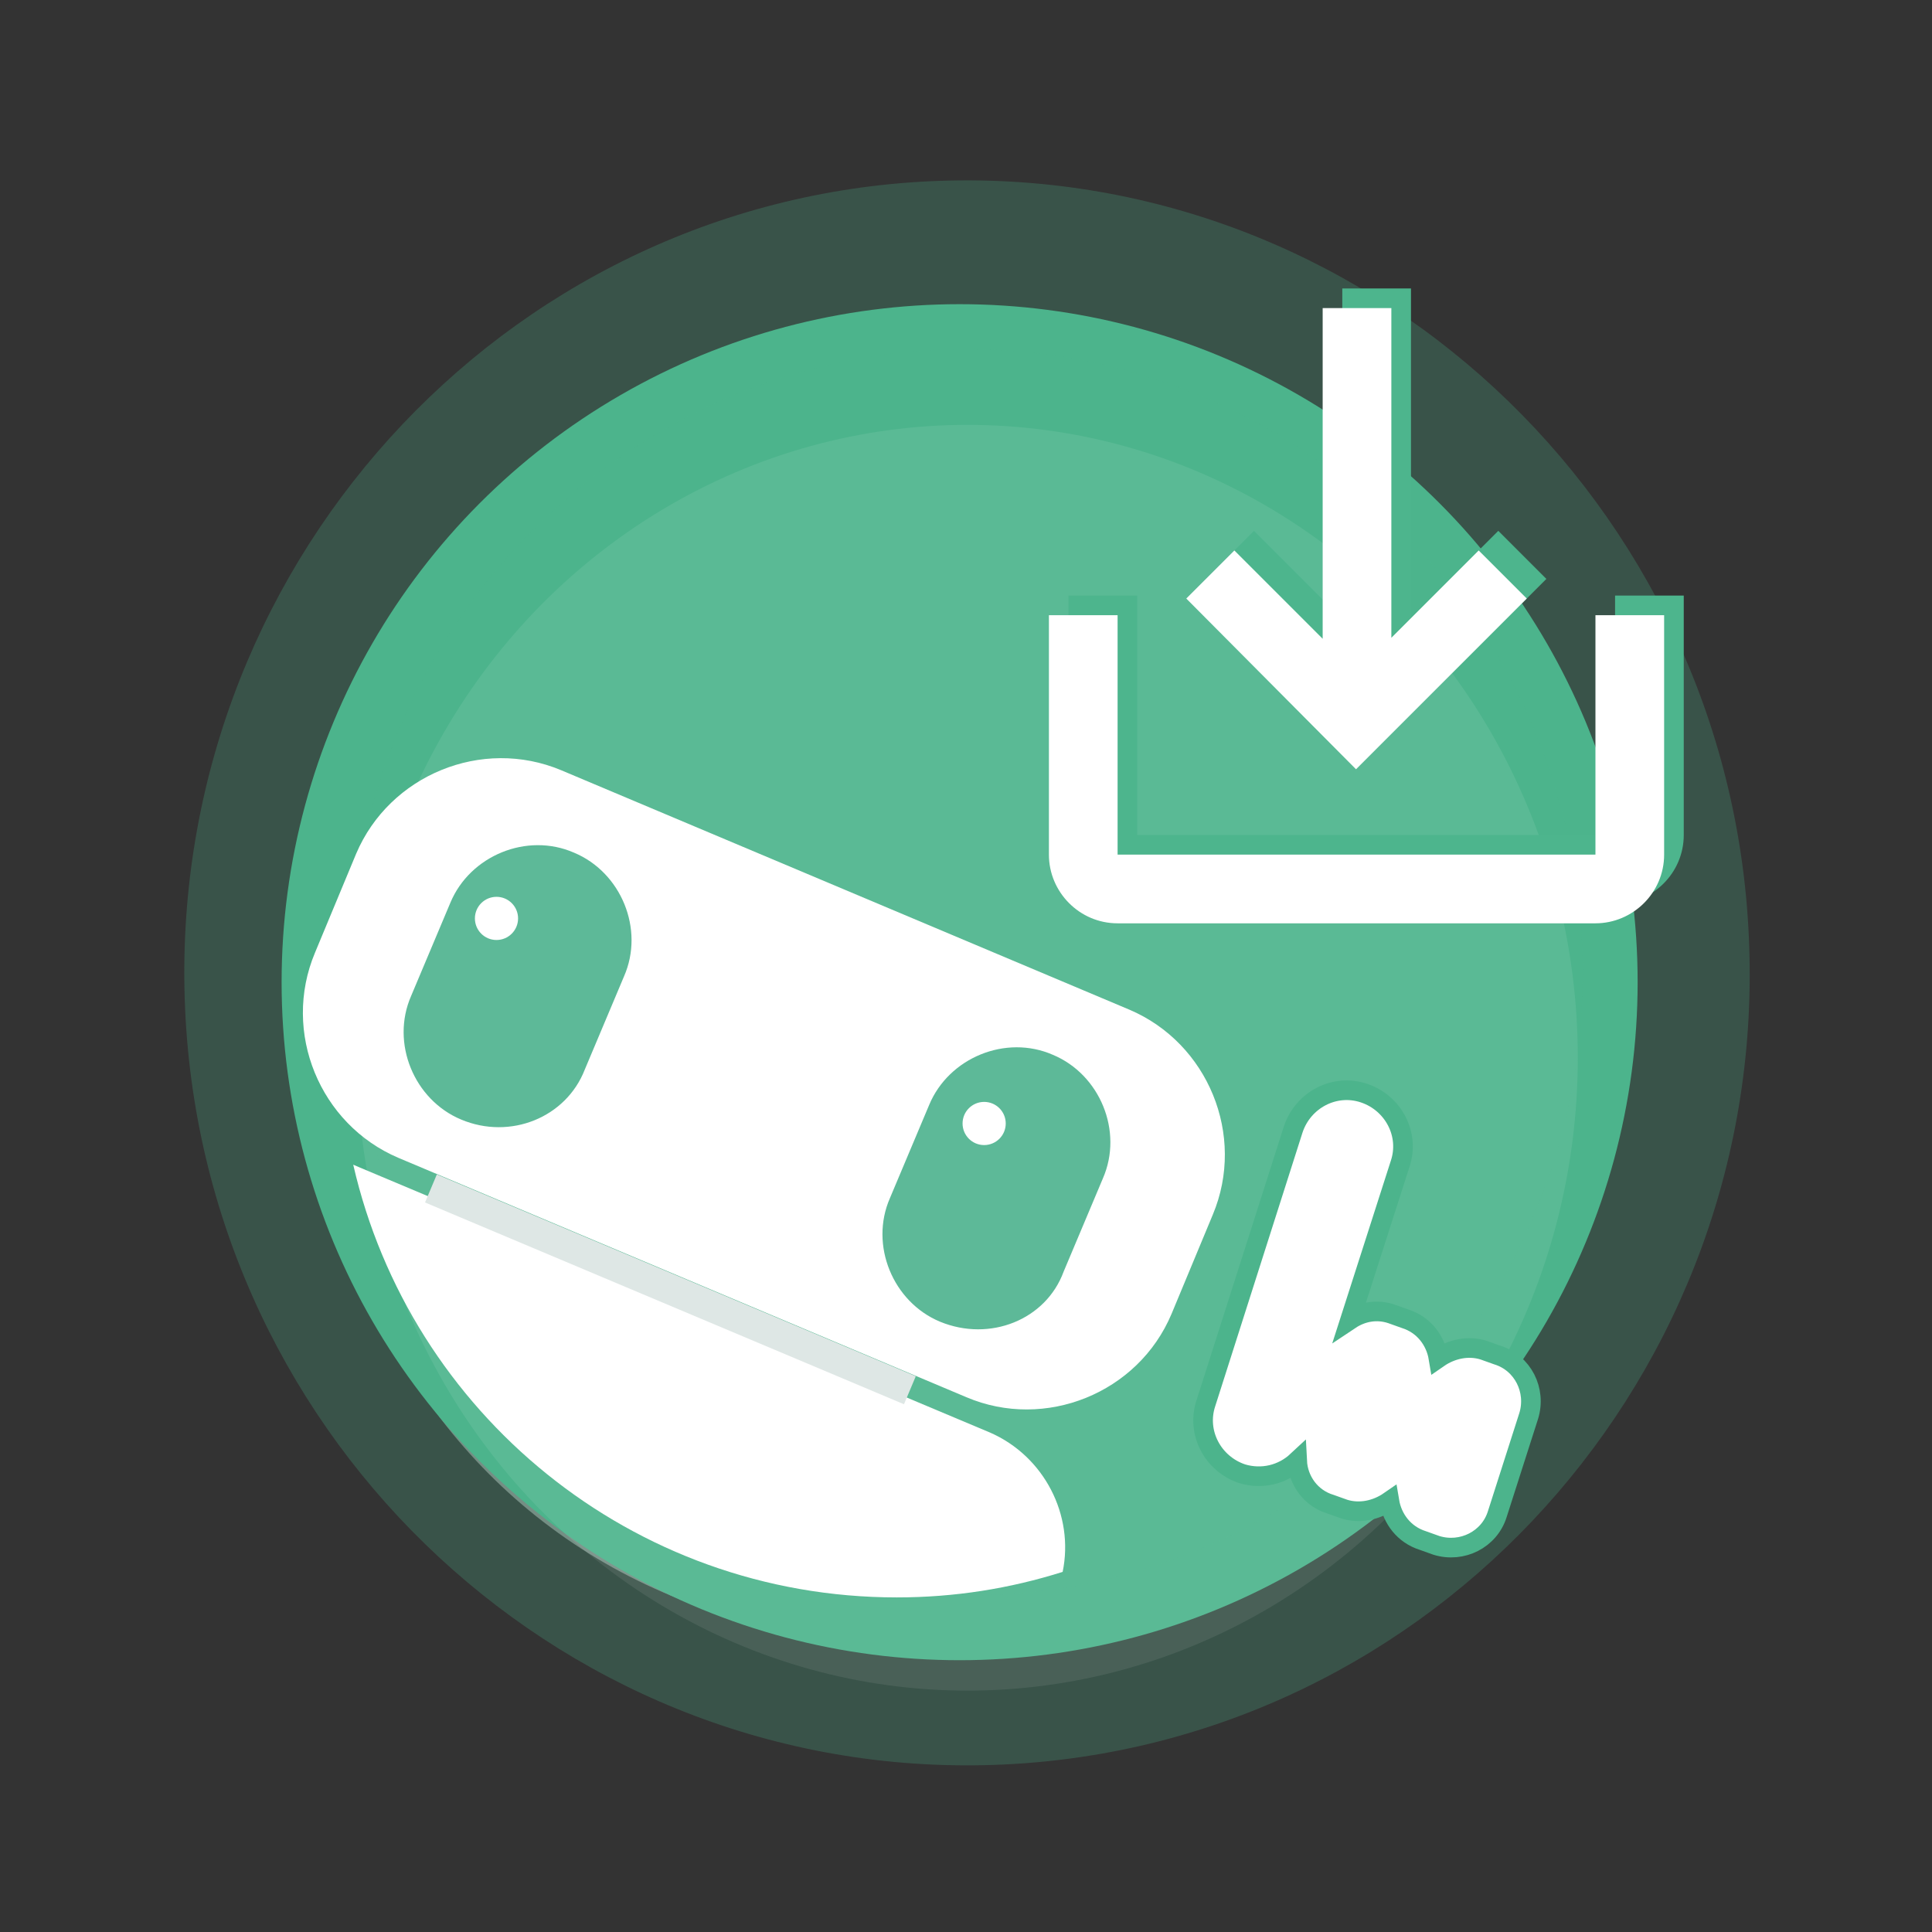 <?xml version="1.0" encoding="utf-8"?>
<!-- Generator: Adobe Illustrator 25.4.1, SVG Export Plug-In . SVG Version: 6.00 Build 0)  -->
<svg version="1.0" id="Ebene_1" xmlns="http://www.w3.org/2000/svg" xmlns:xlink="http://www.w3.org/1999/xlink" x="0px" y="0px"
	 viewBox="0 0 196.9 196.9" style="enable-background:new 0 0 196.9 196.9;" xml:space="preserve">
<rect x="0" y="0" width="196.9" height="196.9" fill="#333333" stroke="none"/>
<style type="text/css">
	.st0{opacity:0.39;fill:#FFFFFF;}
	.st1{fill:#4CB48C;}
	.st2{opacity:0.25;fill:#4DB48C;}
	.st3{opacity:8.000000e-02;fill:#FFFFFF;}
	.st4{fill:#FFFFFF;}
	.st5{fill:#5DB998;}
	.st6{fill:#DEE7E5;}
	.st7{fill:#FFFFFF;stroke:#4CB48C;stroke-width:2;stroke-miterlimit:10;}
	.st8{fill:#4DB58D;}
	.st9{fill:none;}
	.st10{opacity:0.18;fill:#57BF9B;enable-background:new    ;}
	.st11{fill:#57BF9B;}
	.st12{fill:#4FAA87;}
	.st13{fill:#666666;}
	.st14{fill:#DFE8E6;}
	.st15{fill:#FFFFFF;stroke:#4CB48C;stroke-width:3;stroke-miterlimit:10;}
	.st16{opacity:0.25;fill:#4EB58D;enable-background:new    ;}
	.st17{opacity:8.000000e-02;fill:#FFFFFF;enable-background:new    ;}
	.st18{fill:#5EBA98;}
	.st19{fill:#DEE7E4;}
</style>
<g>
	<circle class="st0" cx="90" cy="110.2" r="56.7"/>
	<g>
		<circle class="st1" cx="97.8" cy="100.1" r="69.1"/>
		<path class="st2" d="M100.2,179.9c-44,0.9-80.5-34.6-81.4-79.1c-0.9-44.5,34.1-81.5,78.1-82.4c44-0.9,80.5,34.6,81.4,79.1
			C179.3,142,144.2,179,100.2,179.9z M97.2,35.6c-34.6,0.7-62.2,29.8-61.5,64.8s29.5,62.9,64.1,62.2c34.6-0.7,62.2-29.8,61.5-64.8
			S131.9,34.9,97.2,35.6z"/>
	</g>
	<ellipse class="st3" cx="98.6" cy="107.8" rx="62.2" ry="64.5"/>
	<g>
		<path class="st4" d="M98.5,142.4L40.6,118c-8-3.4-11.9-12.8-8.5-20.9l4.2-10.1c3.4-8,12.8-11.9,20.9-8.5l57.9,24.4
			c8,3.4,11.9,12.8,8.5,20.9l-4.2,10.1C116,142,106.5,145.8,98.5,142.4z"/>
		<path class="st4" d="M108.3,160.2c-5.4,1.7-11,2.6-16.9,2.6c-27,0-49.6-18.8-55.4-44.1c0.2,0.1,0.5,0.2,0.7,0.3l64.2,27
			C106.4,148.4,109.5,154.4,108.3,160.2z"/>
		<path class="st5" d="M47,114.1L47,114.1c-4.8-2-7.2-7.8-5.1-12.6l4-9.5c2-4.8,7.8-7.2,12.6-5.1l0,0c4.8,2,7.2,7.8,5.1,12.6l-4,9.5
			C57.7,113.9,52,116.2,47,114.1z"/>
		<path class="st5" d="M95.8,134.7L95.8,134.7c-4.8-2-7.2-7.8-5.1-12.6l4-9.5c2-4.8,7.8-7.2,12.6-5.1l0,0c4.8,2,7.2,7.8,5.1,12.6
			l-4,9.5C106.6,134.5,100.9,136.8,95.8,134.7z"/>
		<circle class="st4" cx="50.6" cy="93.6" r="2.2"/>
		<circle class="st4" cx="100.3" cy="114.5" r="2.2"/>
		
			<rect x="66.9" y="104.9" transform="matrix(0.388 -0.921 0.921 0.388 -79.253 143.464)" class="st6" width="3.1" height="53"/>
	</g>
	<path class="st7" d="M152.6,138.1l-1.4-0.5c-1.6-0.5-3.3-0.1-4.6,0.8c-0.3-1.8-1.5-3.4-3.4-4l-1.4-0.5c-1.5-0.5-3-0.2-4.2,0.6
		l5.1-15.9c1-3-0.7-6.2-3.7-7.2c-3-1-6.2,0.7-7.2,3.7l-8.9,27.9c-1,3,0.7,6.2,3.7,7.2c2,0.6,4.1,0.1,5.6-1.3c0.1,2,1.4,3.8,3.4,4.4
		l1.4,0.5c1.6,0.5,3.3,0.1,4.6-0.8c0.3,1.8,1.5,3.4,3.4,4l1.4,0.5c2.6,0.8,5.4-0.6,6.2-3.2l3.2-10
		C156.6,141.7,155.2,138.9,152.6,138.1z"/>
	<path class="st8" d="M164.6,60.7v24.4h-48.7V60.7h-7v24.4c0,3.8,3.1,7,7,7h48.7c3.8,0,7-3.1,7-7V60.7H164.6z M143.7,63.1l9-9
		l4.9,4.9l-17.4,17.4L122.9,59l4.9-4.9l9,9V29.4h7V63.1z"/>
	<path class="st4" d="M162.6,62.7v24.4h-48.7V62.7h-7v24.4c0,3.8,3.1,7,7,7h48.7c3.8,0,7-3.1,7-7V62.7H162.6z M141.7,65.1l9-9
		l4.9,4.9l-17.4,17.4L120.9,61l4.9-4.9l9,9V31.4h7V65.1z"/>
	<path class="st9" d="M93.1,49h43.4v43.4H93.1V49z"/>
</g>
</svg>
